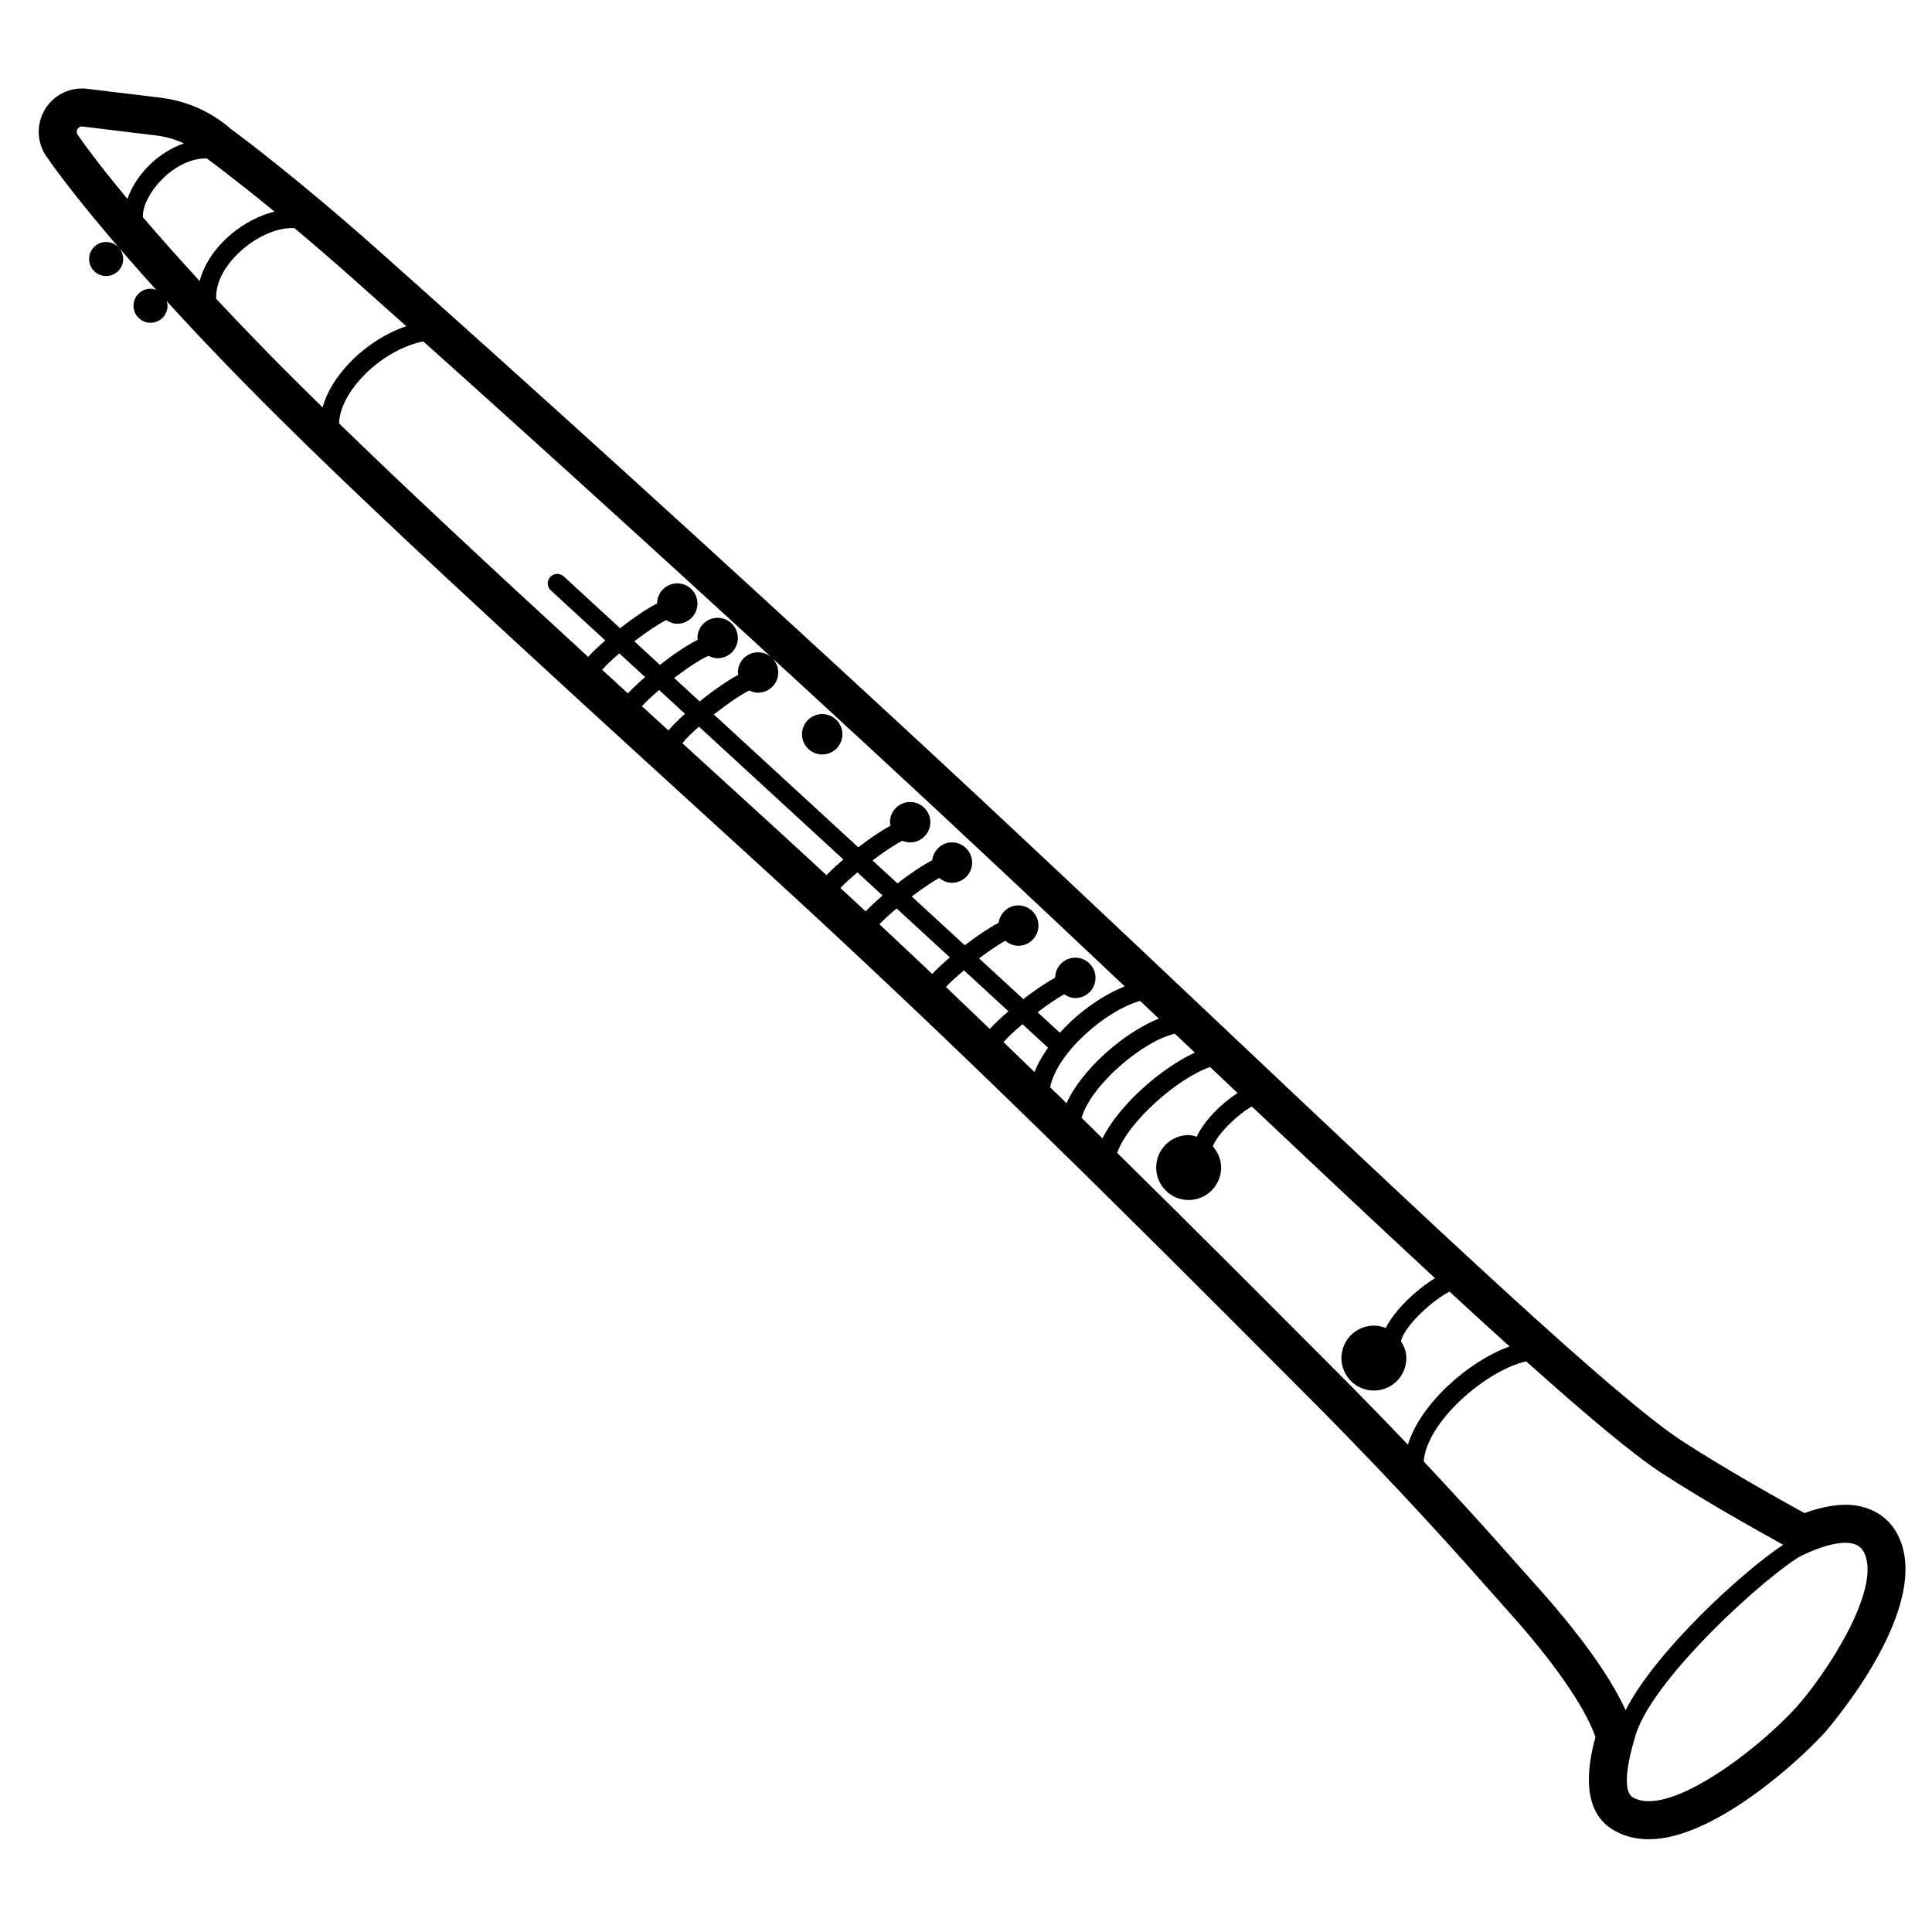 <?xml version="1.0" encoding="UTF-8"?>
<!-- Uploaded to: SVG Repo, www.svgrepo.com, Generator: SVG Repo Mixer Tools -->
<svg fill="#000000" width="800px" height="800px" version="1.1" viewBox="144 144 512 512" xmlns="http://www.w3.org/2000/svg">
 <path d="m646.65 550.23c-2.633-4.738-7.598-7.457-13.621-7.457-3.809 0-7.769 1.094-10.824 2.211-7.023-3.863-21.395-11.922-32.395-19.086-17.875-11.645-65.859-56.988-121.42-109.49-28.18-26.629-57.32-54.168-86.75-81.336-49.645-45.836-95.742-87.688-137-124.4-21.688-19.289-36.664-30.445-39.383-32.441-5.269-4.613-11.719-7.492-18.684-8.336l-19.457-2.359-0.605-0.074-0.789-0.012c-4.621 0-8.77 2.762-10.562 7.031-1.621 3.859-1.016 8.223 1.504 11.473 1.719 2.512 9.941 14.102 28.746 34.867-0.48-0.172-0.98-0.309-1.52-0.309-2.492 0-4.512 2.019-4.512 4.512 0 2.492 2.019 4.512 4.512 4.512 2.492 0.004 4.512-2.016 4.512-4.508 0-0.438-0.133-0.836-0.25-1.234 5.606 6.129 11.895 12.84 19.336 20.453 28.547 29.219 70.504 67.648 136.61 127.93 54.805 49.984 100.1 95.387 140.06 135.45l6.957 6.973c23.496 23.543 40.172 42.395 48.184 51.453 1.621 1.832 2.938 3.32 3.945 4.438 17.91 19.863 22.469 30.496 23.566 33.883-2.535 9.09-3.316 19.863 4.805 24.629 2.734 1.602 5.883 2.418 9.359 2.418 17.133 0 39.879-20.859 46.496-28.164 0.301-0.34 29.844-33.824 19.184-53.02zm-269.6-161.29c1.176-1.246 2.797-2.707 4.574-4.191l14.105 12.973c-1.812 1.551-3.438 3.059-4.684 4.379-4.582-4.34-9.277-8.746-13.996-13.16zm-10.34-9.617c1.172-1.23 2.773-2.672 4.519-4.129l6.664 6.129c-1.73 1.484-3.277 2.922-4.488 4.195-2.191-2.047-4.469-4.133-6.695-6.195zm32.746 21.828 11.793 10.848c-1.949 1.676-3.688 3.301-4.945 4.68-3.84-3.688-7.68-7.375-11.621-11.125 1.203-1.301 2.887-2.832 4.773-4.402zm15.516 14.27 6.777 6.234c-1.496 2.121-2.769 4.277-3.594 6.453-2.723-2.641-5.43-5.266-8.207-7.941 1.191-1.367 2.953-3.016 5.023-4.746zm31.168-6.172c1.668 1.574 3.32 3.137 4.973 4.699-9.117 3.57-20.414 13.383-24.473 22.406-1.43-1.395-2.894-2.812-4.34-4.215 1.789-9.031 14.434-20.188 23.84-22.891zm9.203 8.695c1.781 1.684 3.543 3.344 5.309 5.016-9.023 4.125-20.137 13.926-24.484 22.719-1.855-1.824-3.652-3.602-5.535-5.445 2.481-8.684 16.223-20.363 24.711-22.289zm-13.277-12.539c-5.977 2.379-12.32 6.879-17.191 12.277l-5.906-5.434c2.617-1.973 5.156-3.695 7.047-4.758 0.859 0.582 1.836 1.004 2.953 1.004 2.957 0 5.352-2.398 5.352-5.352 0-2.957-2.398-5.352-5.352-5.352-2.934 0-5.305 2.367-5.34 5.293-2.477 1.367-5.481 3.398-8.438 5.688l-11.73-10.789c2.586-1.941 5.086-3.637 6.949-4.68 0.938 0.801 2.113 1.336 3.441 1.336 2.957 0 5.352-2.398 5.352-5.352 0-2.957-2.398-5.352-5.352-5.352-2.691 0-4.824 2.019-5.203 4.606-2.543 1.324-5.793 3.516-8.973 5.965l-14.055-12.93c2.731-2.055 5.398-3.863 7.297-4.906 0.926 0.762 2.066 1.277 3.356 1.277 2.957 0 5.352-2.398 5.352-5.352 0-2.957-2.398-5.352-5.352-5.352-2.734 0-4.906 2.082-5.227 4.734-2.586 1.328-5.945 3.598-9.207 6.121l-6.609-6.078c3.023-2.277 5.969-4.246 7.871-5.203 0.648 0.273 1.355 0.426 2.098 0.426 2.957 0 5.352-2.398 5.352-5.352 0-2.957-2.398-5.352-5.352-5.352-2.957 0-5.352 2.394-5.352 5.352 0 0.316 0.129 0.59 0.18 0.891-2.496 1.359-5.559 3.434-8.574 5.762l-38.289-35.215c3.559-2.773 7.215-5.273 9.402-6.344 0.711 0.348 1.48 0.582 2.328 0.582 2.957 0 5.352-2.398 5.352-5.352 0-2.957-2.394-5.352-5.352-5.352s-5.352 2.394-5.352 5.352c0 0.219 0.098 0.402 0.125 0.613-2.926 1.551-6.715 4.207-10.254 7.047l-6.754-6.211c3.707-2.82 7.34-5.191 9.137-5.859 0.73 0.371 1.523 0.633 2.398 0.633 2.949 0 5.348-2.398 5.348-5.356 0-2.957-2.398-5.352-5.352-5.352-2.961 0-5.356 2.398-5.356 5.352 0 0.164 0.078 0.305 0.094 0.465-2.731 1.32-6.465 3.856-10.043 6.648l-6.789-6.246c3.25-2.481 6.465-4.629 8.473-5.625 0.848 0.57 1.812 0.98 2.914 0.98 2.957 0 5.352-2.398 5.352-5.352 0-2.957-2.398-5.352-5.352-5.352-2.941 0-5.324 2.379-5.344 5.312-2.734 1.391-6.352 3.875-9.805 6.578l-14.945-13.746c-1.023-0.93-2.617-0.871-3.562 0.148-0.941 1.027-0.875 2.617 0.148 3.562l14.441 13.281c-1.797 1.562-3.387 3.066-4.547 4.348-26.305-24.152-48.199-44.555-66.012-61.871 0.109-3.938 2.484-8.578 6.75-12.898 4.734-4.793 10.781-7.953 15.582-8.824 34.461 30.859 74.227 66.996 118.62 107.98 22.609 20.875 45.383 42.285 67.258 62.93zm-120.92-67.82c-2.375-2.168-4.719-4.316-7.031-6.43 1.129-1.254 2.723-2.738 4.566-4.293l6.848 6.297c-1.852 1.656-3.359 3.168-4.383 4.426zm-10.75-9.832c-2.312-2.117-4.574-4.191-6.824-6.258 1.098-1.254 2.688-2.75 4.559-4.336l6.828 6.277c-1.773 1.539-3.383 3.035-4.562 4.316zm-93.652-127.68c-4.715 1.188-9.641 3.93-13.621 7.953-3.199 3.238-5.242 6.852-6.219 10.438-5.922-6.438-10.895-12.059-15.016-16.879-0.223-2.777 1.828-6.84 5.156-10.16 3.625-3.617 7.977-5.566 11.781-5.422 0.031 0.027 0.066 0.047 0.098 0.074-0.004 0 6.711 4.883 17.82 13.996zm-51.027-22.551c0.059 0 0.121 0.004 0.184 0.012l19.457 2.359c2.574 0.309 5.062 1.035 7.387 2.109-3.234 1.117-6.426 3.031-9.258 5.856-2.758 2.746-4.66 5.848-5.715 8.848-9.309-11.184-13.039-16.809-13.039-16.809-0.879-0.898-0.215-2.375 0.984-2.375zm48.973 59.672c-4.883-4.992-9.316-9.641-13.379-13.984-0.23-3.676 1.676-7.883 5.394-11.641 4.566-4.617 10.641-7.402 15.34-7.109 4.734 3.973 10.07 8.559 15.895 13.738 4.465 3.973 9.062 8.074 13.734 12.25-4.996 1.688-10.266 4.875-14.656 9.324-3.887 3.938-6.398 8.121-7.539 12.176-5.262-5.156-10.281-10.137-14.789-14.754zm110.16 103.78c0.898-1.191 2.465-2.738 4.379-4.41l38.273 35.199c-1.719 1.477-3.258 2.906-4.465 4.172-4.043-3.727-8.023-7.43-12.164-11.211-9.094-8.289-17.688-16.133-26.023-23.75zm115.21 108.54c3-8.371 16.051-19.766 24.617-22.746 2.438 2.301 4.898 4.629 7.297 6.894-4.109 2.633-8.812 7.211-10.84 11.57-0.699-0.184-1.371-0.43-2.129-0.43-4.754 0-8.605 3.852-8.605 8.605 0 4.754 3.856 8.605 8.605 8.605 4.754 0 8.605-3.856 8.605-8.605 0-2.164-0.871-4.086-2.191-5.598 1.266-3.453 6.781-8.617 10.332-10.578 17.488 16.512 33.848 31.898 48.543 45.5-4.879 2.977-10.641 8.34-13.051 13.203-0.977-0.387-2.027-0.633-3.144-0.633-4.754 0-8.605 3.856-8.605 8.605 0 4.754 3.856 8.605 8.605 8.605 4.754 0 8.605-3.852 8.605-8.605 0-1.691-0.613-3.176-1.457-4.508 1.184-4.312 8.418-10.809 12.887-13.109 5.609 5.172 10.887 9.988 15.914 14.527-11.016 3.988-23.633 15.238-26.941 26.035-5.672-5.965-11.961-12.449-18.875-19.379-17.914-17.957-37.289-37.402-58.172-57.961zm110.66 114.22c-4.277-4.746-14.352-16.406-29.41-32.426 0.672-10.363 16.371-24.102 27.152-26.535 15.793 14.141 28.281 24.641 35.848 29.57 10.988 7.16 24.895 14.984 32.238 19.031-10.961 7.32-33.641 28.066-41.75 43.836-2.918-6.445-9.43-17.23-24.078-33.477zm69.273 32.746c-8.793 9.707-27.977 24.852-39.027 24.852-1.613 0-3.051-0.32-4.262-1.031-3.801-2.231 0.465-15.426 0.465-15.426v-0.039c3.644-15.297 35.945-44.199 44.453-48.688l0.051 0.027s6.438-3.324 11.352-3.324c2.074 0 3.875 0.59 4.812 2.273 5.34 9.613-10.285 33.008-17.844 41.355zm-443.35-383.84c0 2.492-2.019 4.512-4.512 4.512-2.496 0-4.516-2.019-4.516-4.512 0-2.492 2.019-4.512 4.512-4.512 2.492-0.004 4.516 2.019 4.516 4.512zm179.9 125.95c0-2.957 2.398-5.352 5.352-5.352 2.957-0.004 5.352 2.394 5.352 5.352 0 2.957-2.398 5.352-5.352 5.352-2.957 0-5.352-2.394-5.352-5.352z"/>
</svg>